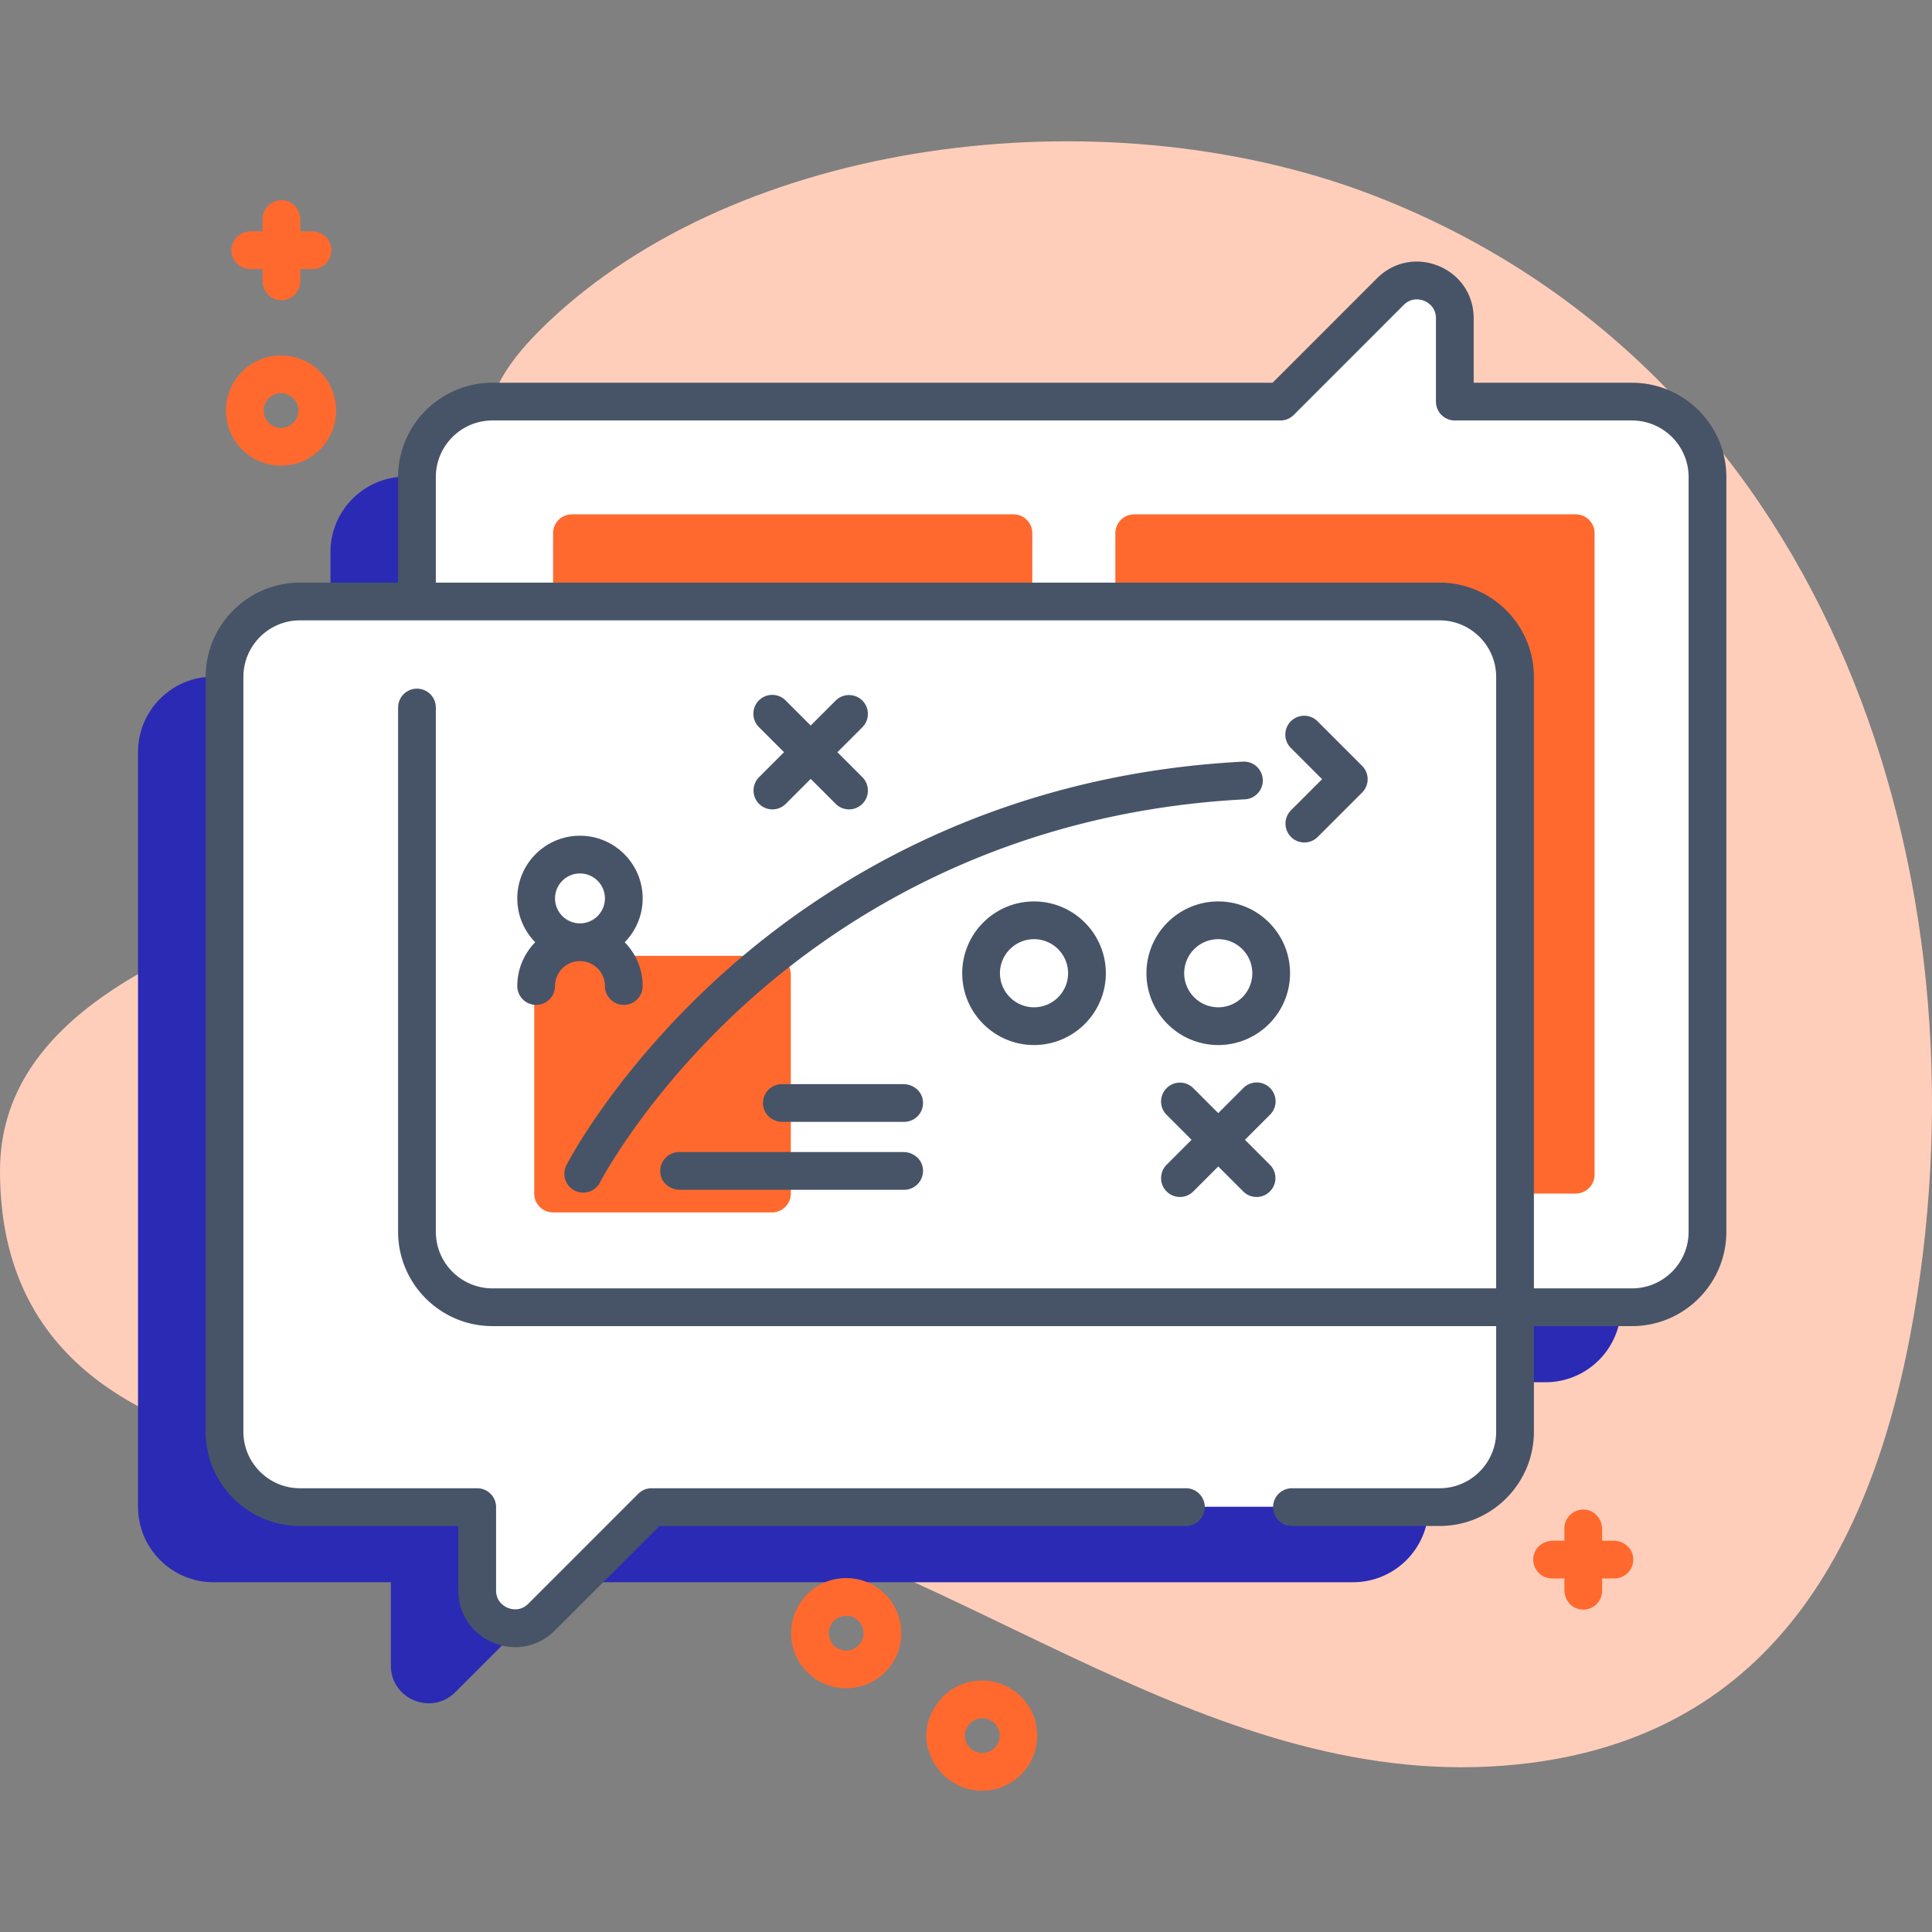 <svg xmlns="http://www.w3.org/2000/svg" xmlns:xlink="http://www.w3.org/1999/xlink" width="512" height="512" x="0" y="0" viewBox="0 0 512 512" style="enable-background:new 0 0 512 512" xml:space="preserve" class=""><rect x="0" y="0" width="512" height="512" fill="#808080" stroke="none"/><g><linearGradient id="a" x1="1075.311" x2="685.333" y1="-9876.496" y2="-10185.48" gradientTransform="matrix(1 0 0 -1 -561.6 -9778.99)" gradientUnits="userSpaceOnUse"><stop stop-opacity="1" stop-color="#ffceba" offset="0"></stop><stop stop-opacity="1" stop-color="#ffceba" offset="1"></stop></linearGradient><path fill="url(#a)" d="M364.823 52.107c-69.098-27.035-164.784-16.764-217.662 31.51-37.336 34.085-8.439 43.8 17.016 106.17C182.6 234.927 0 228.714 0 310.282c0 94.299 132.251 76.424 181.329 87.218 75.036 16.504 140.496 78.242 220.668 70.103 69.795-7.086 96.403-61.855 106.109-124.642 18.082-116.976-26.329-245.094-143.283-290.854z" opacity="1" data-original="url(#a)" class=""></path><path fill="#2b2ab511" d="M409.576 126.307h-47v-22.08c0-8.91-10.779-13.37-17.077-7.07l-29.136 29.15H107.576c-11.046 0-20 8.954-20 20v33h-31c-11.046 0-20 8.954-20 20v200c0 11.046 8.954 20 20 20h47v22.068c0 8.912 10.776 13.375 17.077 7.073l29.136-29.14h208.787c11.046 0 20-8.954 20-20v-33h31c11.046 0 20-8.954 20-20v-200c0-11.051-8.95-20.001-20-20.001z" opacity="1" data-original="#2b2ab511"></path><path fill="#ffffff" d="M452.576 126.307v200c0 11.046-8.954 20-20 20h-302c-11.046 0-20-8.954-20-20v-200c0-11.046 8.954-20 20-20h208.752l29.158-29.15c6.304-6.3 17.09-1.84 17.09 7.07v22.08h47c11.045 0 20 8.954 20 20z" opacity="1" data-original="#ffffff" class=""></path><path fill="#ff692e" d="M295.576 311.307v-170a5 5 0 0 1 5-5h117a5 5 0 0 1 5 5v170a5 5 0 0 1-5 5h-117a5 5 0 0 1-5-5zM146.576 311.307v-170a5 5 0 0 1 5-5h117a5 5 0 0 1 5 5v170a5 5 0 0 1-5 5h-117a5 5 0 0 1-5-5z" opacity="1" data-original="#6e80f8" class=""></path><path fill="#ffffff" d="M401.576 179.307v200c0 11.046-8.954 20-20 20H172.789l-29.136 29.14c-6.301 6.302-17.077 1.839-17.077-7.073v-22.068h-47c-11.046 0-20-8.954-20-20v-200c0-11.046 8.954-20 20-20h302c11.05.001 20 8.951 20 20.001z" opacity="1" data-original="#ffffff" class=""></path><path fill="#ffffff" d="M401.576 179.304v167.003h-271c-11.046 0-20-8.954-20-20v-167h271.003c11.044 0 19.997 8.953 19.997 19.997z" opacity="1" data-original="#ffffff" class=""></path><path fill="#ff692e" d="M204.576 321.307h-58a5 5 0 0 1-5-5v-58a5 5 0 0 1 5-5h58a5 5 0 0 1 5 5v58a5 5 0 0 1-5 5z" opacity="1" data-original="#6e80f8" class=""></path><path fill="#475467" d="M239.607 315.307H180.16c-2.403 0-4.612-1.609-5.084-3.965a5.006 5.006 0 0 1 4.896-6.035h59.446c2.403 0 4.612 1.609 5.085 3.965a5.006 5.006 0 0 1-4.896 6.035zM239.607 297.307h-32.221c-2.403 0-4.612-1.609-5.084-3.965a5.006 5.006 0 0 1 4.896-6.035h32.22c2.403 0 4.612 1.609 5.085 3.965a5.006 5.006 0 0 1-4.896 6.035z" opacity="1" data-original="#2b2ab5" class=""></path><path fill="#ff692e" d="M74.477 123.401c-3.74 0-7.479-1.423-10.326-4.271-5.693-5.693-5.693-14.957 0-20.65 2.758-2.759 6.425-4.278 10.326-4.278s7.568 1.52 10.326 4.278c5.693 5.693 5.693 14.957 0 20.65a14.555 14.555 0 0 1-10.326 4.271zm0-19.199a4.57 4.57 0 0 0-3.254 1.349 4.608 4.608 0 0 0 0 6.51 4.61 4.61 0 0 0 6.509 0 4.61 4.61 0 0 0 0-6.51 4.573 4.573 0 0 0-3.255-1.349zM224.251 447.402c-3.74 0-7.479-1.423-10.326-4.27-5.694-5.694-5.694-14.958 0-20.651 5.694-5.694 14.958-5.695 20.652 0 5.693 5.693 5.693 14.957 0 20.65a14.56 14.56 0 0 1-10.326 4.271zm0-19.196a4.588 4.588 0 0 0-3.255 1.347 4.609 4.609 0 0 0 0 6.509 4.61 4.61 0 0 0 6.509 0 4.61 4.61 0 0 0 0-6.51 4.587 4.587 0 0 0-3.254-1.346zM260.252 474.554c-5.535 0-11.073-3.121-13.712-9.36-1.361-3.218-1.434-6.887-.14-10.132 4.957-12.429 21.209-12.913 27.046-1.451.287.564.527 1.156.711 1.761 1.685 5.517.244 11.087-3.581 14.912v-.001.001a14.55 14.55 0 0 1-10.324 4.27zm.069-19.196a4.599 4.599 0 0 0-3.757 1.939c-1.08 1.503-1.138 3.585-.129 5.136a4.613 4.613 0 0 0 7.141.781v-.001c.869-.869 1.348-2.024 1.348-3.254s-.479-2.385-1.348-3.254a4.588 4.588 0 0 0-3.255-1.347zM82.638 61.307h-3.062v-3.062c0-2.403-1.609-4.612-3.965-5.084a5.006 5.006 0 0 0-6.035 4.896v3.25h-3.062c-2.404 0-4.614 1.611-5.085 3.968a5.006 5.006 0 0 0 4.897 6.032h3.25v3.062c0 2.403 1.609 4.612 3.965 5.084a5.006 5.006 0 0 0 6.035-4.896v-3.25h3.25a5.006 5.006 0 0 0 4.897-6.032c-.472-2.357-2.681-3.968-5.085-3.968zM427.638 408.307h-3.062v-3.062c0-2.403-1.609-4.612-3.965-5.084a5.006 5.006 0 0 0-6.035 4.896v3.25h-3.062c-2.404 0-4.613 1.611-5.085 3.968a5.006 5.006 0 0 0 4.897 6.032h3.25v3.062c0 2.403 1.609 4.612 3.965 5.084a5.006 5.006 0 0 0 6.035-4.896v-3.25h3.25a5.006 5.006 0 0 0 4.897-6.032c-.472-2.357-2.681-3.968-5.085-3.968z" opacity="1" data-original="#6e80f8" class=""></path><g fill="#2b2ab5"><path d="M154.557 316.06a5 5 0 0 1-4.445-7.283c.529-1.03 13.278-25.541 41.789-51.104 26.284-23.566 71.473-52.383 137.492-55.83 2.761-.154 5.11 1.975 5.254 4.732a5 5 0 0 1-4.732 5.254c-63.104 3.295-106.252 30.798-131.337 53.289-27.147 24.341-39.446 47.987-39.567 48.224a5.004 5.004 0 0 1-4.454 2.718zM345.67 223.263a4.998 4.998 0 0 1-3.536-8.535l8.234-8.234-8.234-8.234a5 5 0 1 1 7.071-7.07l11.77 11.77a4.998 4.998 0 0 1 0 7.07l-11.77 11.77a4.986 4.986 0 0 1-3.535 1.463zM322.85 276.944c-10.491 0-19.027-8.535-19.027-19.027s8.536-19.027 19.027-19.027c10.492 0 19.027 8.535 19.027 19.027s-8.535 19.027-19.027 19.027zm0-28.055c-4.978 0-9.027 4.05-9.027 9.027s4.049 9.027 9.027 9.027 9.027-4.05 9.027-9.027-4.049-9.027-9.027-9.027z" fill="#475467" opacity="1" data-original="#2b2ab5" class=""></path><path d="M274.028 276.944c-10.492 0-19.027-8.535-19.027-19.027s8.536-19.027 19.027-19.027 19.027 8.535 19.027 19.027-8.535 19.027-19.027 19.027zm0-28.055c-4.978 0-9.027 4.05-9.027 9.027s4.05 9.027 9.027 9.027 9.027-4.05 9.027-9.027-4.049-9.027-9.027-9.027zM329.921 302.059l6.615-6.615a5 5 0 1 0-7.071-7.07l-6.615 6.615-6.615-6.615c-1.953-1.952-5.118-1.952-7.071 0s-1.953 5.118 0 7.07l6.615 6.615-6.615 6.615a4.998 4.998 0 0 0 3.536 8.535c1.28 0 2.559-.488 3.536-1.465l6.615-6.615 6.615 6.615a4.984 4.984 0 0 0 3.536 1.465 4.998 4.998 0 0 0 3.536-8.535zM221.919 199.344l6.615-6.615a4.998 4.998 0 0 0 0-7.07 5.001 5.001 0 0 0-7.071 0l-6.615 6.614-6.615-6.614a5 5 0 1 0-7.071 7.07l6.615 6.615-6.615 6.615a4.998 4.998 0 0 0 3.536 8.535 4.985 4.985 0 0 0 3.536-1.465l6.615-6.614 6.615 6.614c.977.977 2.256 1.465 3.536 1.465s2.559-.488 3.536-1.465a4.998 4.998 0 0 0 0-7.07zM170.313 238.089c0-9.16-7.453-16.613-16.613-16.613s-16.613 7.453-16.613 16.613c0 4.518 1.818 8.615 4.755 11.613-2.936 2.998-4.755 7.095-4.755 11.613a5 5 0 1 0 10 0c0-3.646 2.967-6.613 6.613-6.613s6.613 2.967 6.613 6.613a5 5 0 1 0 10 0c0-4.518-1.818-8.615-4.755-11.613 2.937-2.998 4.755-7.096 4.755-11.613zm-16.613-6.614c3.646 0 6.613 2.967 6.613 6.613s-2.967 6.613-6.613 6.613-6.613-2.967-6.613-6.613 2.967-6.613 6.613-6.613z" fill="#475467" opacity="1" data-original="#2b2ab5" class=""></path></g><path fill="#475467" d="M432.5 101.431h-41.96v-17.08c0-6.181-3.549-11.491-9.261-13.857-5.715-2.366-11.981-1.121-16.355 3.252l-27.676 27.686H130.5c-13.785 0-25 11.215-25 25v27.97h-26c-13.785 0-25 11.215-25 25v200c0 13.785 11.215 25 25 25h41.964v17.073c0 6.183 3.548 11.493 9.26 13.858a15.22 15.22 0 0 0 5.835 1.181c3.861-.001 7.605-1.525 10.512-4.433l27.68-27.68h139.533a5 5 0 1 0 0-10H172.68a4.997 4.997 0 0 0-3.536 1.465L140 425.01c-2.191 2.192-4.724 1.386-5.449 1.084-.724-.3-3.086-1.52-3.086-4.62v-22.073a5 5 0 0 0-5-5H79.5c-8.271 0-15-6.729-15-15v-200c0-8.271 6.729-15 15-15h302c8.271 0 15 6.729 15 15v162.03h-266c-8.271 0-15-6.729-15-15V187.503a5 5 0 1 0-10 0v138.929c0 13.785 11.215 25 25 25h266v27.97c0 8.271-6.729 15-15 15h-39.117a5 5 0 1 0 0 10H381.5c13.785 0 25-11.215 25-25v-27.97h26c13.785 0 25-11.215 25-25v-200c0-13.786-11.215-25.001-25-25.001zm15 225c0 8.271-6.729 15-15 15h-26v-162.03c0-13.785-11.215-25-25-25h-266v-27.97c0-8.271 6.729-15 15-15h208.82a5 5 0 0 0 3.536-1.465l29.14-29.15c2.193-2.192 4.731-1.383 5.456-1.083s3.088 1.52 3.088 4.618v22.08a5 5 0 0 0 5 5h46.96c8.271 0 15 6.729 15 15z" opacity="1" data-original="#2720b9" class=""></path></g></svg>
